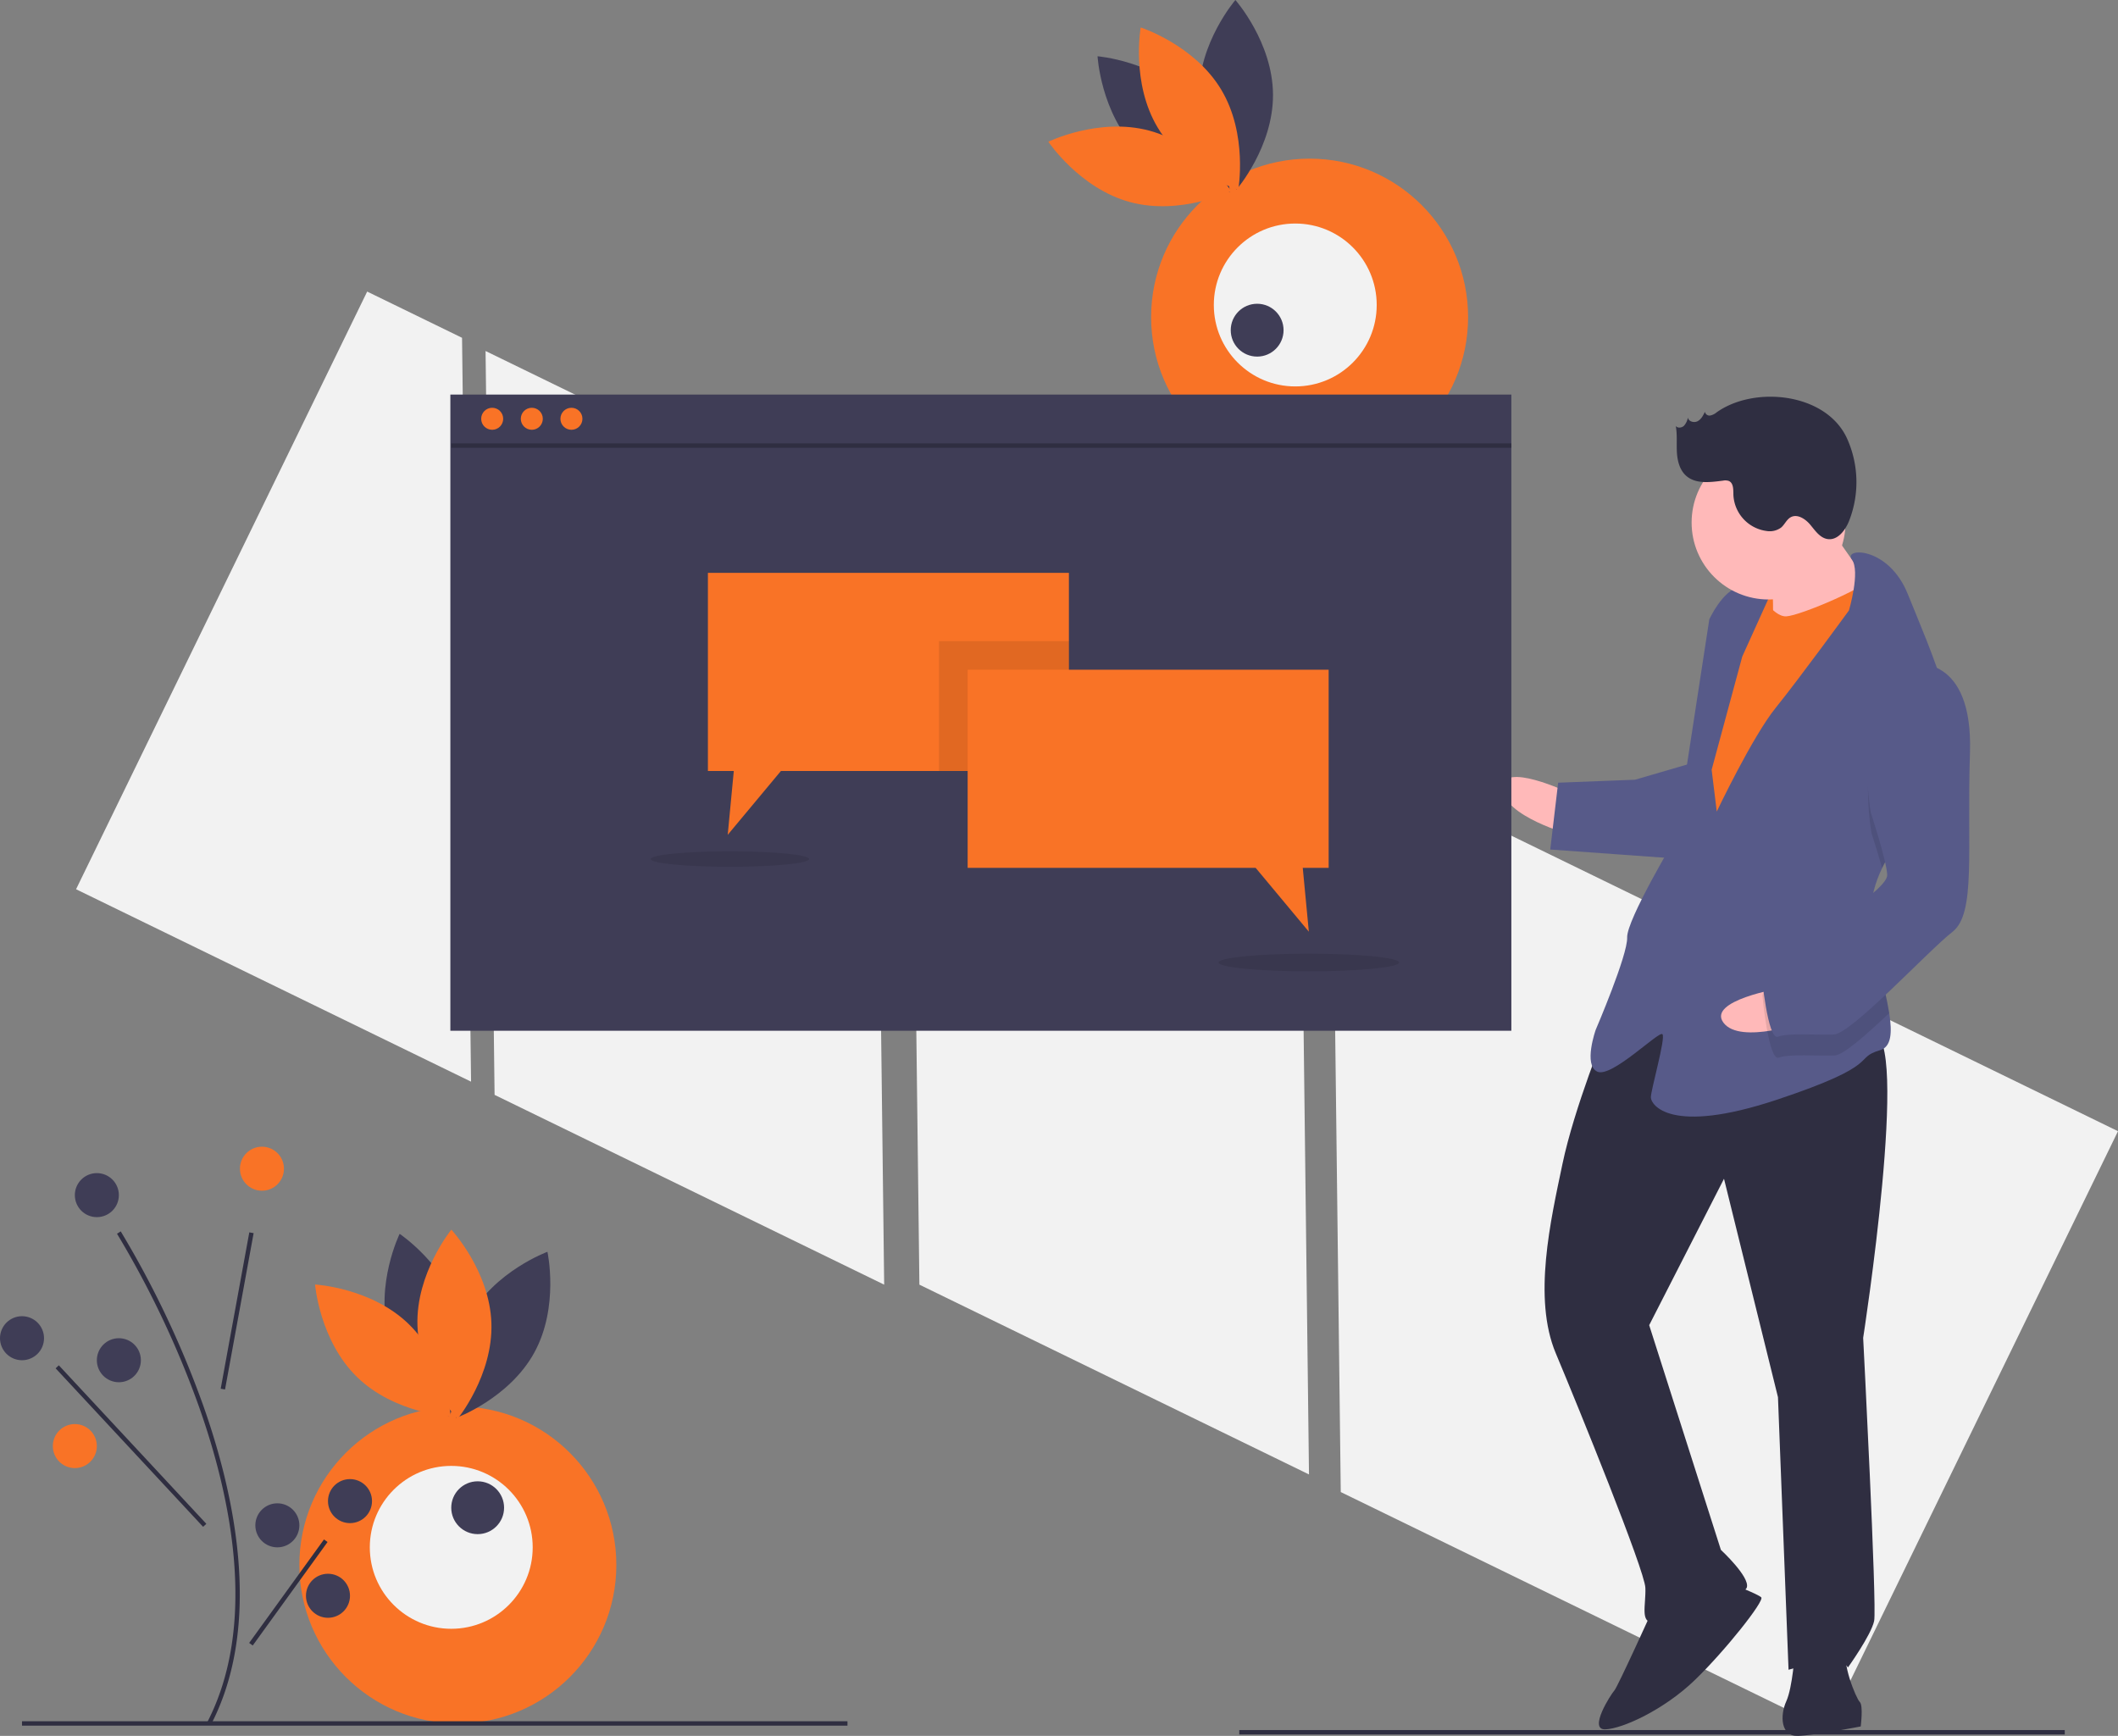 <svg xmlns="http://www.w3.org/2000/svg" data-name="Layer 1" width="962.193" height="788.568" viewBox="0 0 962.193 788.568" xmlns:xlink="http://www.w3.org/1999/xlink"><rect x="0" y="0" width="962.193" height="788.568" fill="#808080" stroke="none"/><title>online discussion</title><polygon points="220.588 159.448 224.684 497.367 401.675 583.58 397.579 245.662 220.588 159.448" fill="#f2f2f2"/><polygon points="166.805 132.454 34.553 403.956 214 491.367 209.904 153.448 166.805 132.454" fill="#f2f2f2"/><polygon points="962.193 513.867 605 339.875 609.096 677.794 829.942 785.37 962.193 513.867" fill="#f2f2f2"/><polygon points="413.579 245.662 417.675 583.58 594.665 669.794 590.569 331.875 413.579 245.662" fill="#f2f2f2"/><rect x="910.29" y="316.192" width="22.242" height="28.597" transform="translate(-131.018 -19.764) rotate(-2.221)" fill="#f97326"/><path d="M831.71,415.85s-30.779-14.706-30.286-2.005S832.449,434.901,832.449,434.901Z" transform="translate(-118.903 -55.716)" fill="#ffb9b9"/><path d="M848.597,523.311s-14.521,35.542-19.886,61.189-13.536,60.942-3.026,85.974,40.392,98.599,40.7,106.537-2.559,15.999,3.791,15.752,40.907-11.126,42.31-15.95-11.79-17.032-11.79-17.032L868.117,657.698,902.107,591.193l24.516,99.215,4.802,123.828s23.567-7.274,26.988-1.047c0,0,10.559-14.719,11.9-21.131s-4.987-128.591-4.987-128.591,21.632-139.163,4.169-138.486S883.633,483.794,848.597,523.311Z" transform="translate(-118.903 -55.716)" fill="#2f2e41"/><path d="M869.929,786.412s-16.109,35.603-17.635,37.252-12.023,17.955-4.085,17.648,26.68-8.984,40.476-22.239,31.984-36.219,30.335-37.745-12.947-5.858-12.947-5.858Z" transform="translate(-118.903 -55.716)" fill="#2f2e41"/><path d="M934.292,806.175s-.972,15.937-3.901,22.41-2.559,15.999,5.378,15.691,28.453-4.283,28.453-4.283,1.218-9.587-.431-11.113-8.676-18.743-5.686-23.628S934.292,806.175,934.292,806.175Z" transform="translate(-118.903 -55.716)" fill="#2f2e41"/><path d="M946.036,288.992s16.922,26.373,23.518,32.477-11.962,19.543-11.962,19.543l-33.215,4.468s.418-30.225-1.293-33.338S946.036,288.992,946.036,288.992Z" transform="translate(-118.903 -55.716)" fill="#ffb9b9"/><path d="M917.165,323.501s6.843,12.454,13.193,12.208,39.196-14.239,40.599-19.064,10.88,34.557,10.88,34.557L901.465,492.642,881.86,479.093l9.499-83.045,7.802-44.821Z" transform="translate(-118.903 -55.716)" fill="#f97326"/><path d="M973.921,450.084c-3.206,6.707-5.208,13.7-4.931,20.86.012.318.025.635.053.952.761,14.693,6.173,31.686,8.115,44.044,1.409,8.865,1.008,15.336-4.18,16.856-12.577,3.668,1.834,6.289-46.826,22.485s-57.152,2.216-57.275-.959,6.891-27.296,5.242-28.822-23.074,19.974-29.548,17.045-.739-19.051-.739-19.051,14.583-33.954,14.275-41.892,22.089-45.375,22.089-45.375L895.432,337.063s5.858-12.947,13.734-14.842,14.411,2.621,14.411,2.621L910.397,353.972l-13.905,51.417,2.326,18.989s16.17-34.016,26.791-47.147,33.264-44.218,33.264-44.218,5.286-17.837,1.296-23.168c-3.991-5.346,16.647-6.147,25.446,15.771,4.664,11.616,12.236,28.939,16.979,45.068,4.227,14.289,6.223,27.646,2.036,35.281C998.229,417.629,982.129,432.96,973.921,450.084Z" transform="translate(-118.903 -55.716)" fill="#575a89"/><path d="M1004.629,405.965c-6.4,11.664-22.5,26.995-30.708,44.119-2.144-7.723-4.759-15.715-4.759-15.715s-10.031-53.669,19.64-67.539a19.858,19.858,0,0,1,13.791,3.853C1006.82,384.973,1008.817,398.33,1004.629,405.965Z" transform="translate(-118.903 -55.716)" opacity="0.1"/><path d="M886.843,402.583l-25.154,7.335-34.926,1.354-3.593,30.348,57.398,4.134S894.904,405.45,886.843,402.583Z" transform="translate(-118.903 -55.716)" fill="#575a89"/><path d="M927.861,504.623s-33.652,5.583-25.971,15.71,37.492-.52,37.492-.52Z" transform="translate(-118.903 -55.716)" fill="#ffb9b9"/><path d="M969.044,471.896c.761,14.693,6.173,31.686,8.115,44.044-10.72,10.146-20.914,19.095-24.756,19.244-7.938.308-20.7-.787-25.401.985s-7.458-28.33-7.458-28.33,2.806-9.648,15.321-14.904C943.313,489.382,959.506,479.739,969.044,471.896Z" transform="translate(-118.903 -55.716)" opacity="0.1"/><path d="M988.433,357.305s26.865-4.222,25.414,40.353,2.832,73.027-7.973,81.396-45.903,46.298-53.84,46.606-20.7-.787-25.401.985-7.458-28.33-7.458-28.33,2.806-9.648,15.321-14.904,42.002-23.888,41.756-30.238-7.458-28.33-7.458-28.33S958.762,371.175,988.433,357.305Z" transform="translate(-118.903 -55.716)" fill="#575a89"/><circle cx="803.442" cy="237.375" r="34.952" fill="#ffb9b9"/><path d="M898.811,242.994a6.749,6.749,0,0,1-2.939,1.475,2.097,2.097,0,0,1-2.43-1.683c-.8,1.658-1.702,3.426-3.335,4.277s-4.157.137-4.393-1.689a7.706,7.706,0,0,1-1.774,3.744c-1.013.966-2.85,1.21-3.734.125.715,3.907.274,7.926.498,11.892s1.282,8.17,4.278,10.778c4.37,3.803,10.941,2.865,16.689,2.144a5.066,5.066,0,0,1,2.615.143c2.152.917,2.055,3.913,2.084,6.252a17.373,17.373,0,0,0,15.212,16.497,8.709,8.709,0,0,0,6.472-1.58c1.632-1.383,2.466-3.638,4.336-4.677,3.042-1.69,6.732.775,8.956,3.452s4.416,5.969,7.862,6.459c4.557.648,8.028-3.996,9.73-8.272A48.223,48.223,0,0,0,957.982,254.862C948.467,234.121,915.964,230.84,898.811,242.994Z" transform="translate(-118.903 -55.716)" fill="#2f2e41"/><circle cx="594.945" cy="144.069" r="72" fill="#f97326"/><path d="M635.517,123.822c16.589,17.016,42.072,19.077,42.072,19.077s-1.413-25.527-18.002-42.543-42.072-19.077-42.072-19.077S618.928,106.806,635.517,123.822Z" transform="translate(-118.903 -55.716)" fill="#3f3d56"/><path d="M641.082,115.076c22.944,6.189,37.167,27.434,37.167,27.434s-22.977,11.211-45.921,5.023-37.167-27.434-37.167-27.434S618.138,108.887,641.082,115.076Z" transform="translate(-118.903 -55.716)" fill="#f97326"/><path d="M663.605,98.852c.152,23.764,17.083,42.92,17.083,42.92s16.685-19.372,16.532-43.136-17.083-42.92-17.083-42.92S663.453,75.088,663.605,98.852Z" transform="translate(-118.903 -55.716)" fill="#3f3d56"/><path d="M673.679,96.41c12.239,20.37,7.754,45.54,7.754,45.54s-24.329-7.856-36.569-28.226-7.754-45.54-7.754-45.54S661.44,76.04,673.679,96.41Z" transform="translate(-118.903 -55.716)" fill="#f97326"/><circle cx="588.43" cy="138.542" r="37" fill="#f2f2f2"/><circle cx="571.114" cy="149.99" r="12" fill="#3f3d56"/><circle cx="208" cy="710.912" r="72" fill="#f97326"/><path d="M295.467,662.139c6.206,22.94,27.461,37.147,27.461,37.147s11.194-22.985,4.989-45.925S300.456,616.214,300.456,616.214,289.262,639.199,295.467,662.139Z" transform="translate(-118.903 -55.716)" fill="#3f3d56"/><path d="M304.586,657.209c17.028,16.576,19.108,42.058,19.108,42.058s-25.528-1.394-42.557-17.97-19.108-42.058-19.108-42.058S287.558,640.633,304.586,657.209Z" transform="translate(-118.903 -55.716)" fill="#f97326"/><path d="M332.158,654.003c-11.437,20.831-5.975,45.807-5.975,45.807s24.005-8.798,35.442-29.629,5.975-45.807,5.975-45.807S343.595,633.172,332.158,654.003Z" transform="translate(-118.903 -55.716)" fill="#3f3d56"/><path d="M342.147,656.775c.773,23.752-15.399,43.553-15.399,43.553S309.321,681.621,308.548,657.869s15.399-43.553,15.399-43.553S341.373,633.023,342.147,656.775Z" transform="translate(-118.903 -55.716)" fill="#f97326"/><circle cx="205" cy="702.912" r="37" fill="#f2f2f2"/><circle cx="217" cy="684.912" r="12" fill="#3f3d56"/><rect x="10" y="781.912" width="375" height="2" fill="#2f2e41"/><rect x="563" y="785.912" width="375" height="2" fill="#2f2e41"/><path d="M214.792,839.087l-1.777-.918c23.082-44.624,10.739-102.575-3.679-143.332a439.292,439.292,0,0,0-37.278-78.675l1.69-1.068a441.537,441.537,0,0,1,37.472,79.075C225.772,735.299,238.201,793.828,214.792,839.087Z" transform="translate(-118.903 -55.716)" fill="#2f2e41"/><rect x="190.313" y="650.128" width="72.18" height="1.999" transform="matrix(0.18, -0.984, 0.984, 0.18, -573.718, 701.091)" fill="#2f2e41"/><rect x="177.403" y="663.452" width="2.001" height="98.351" transform="translate(-556.566 256.751) rotate(-42.94)" fill="#2f2e41"/><rect x="220.899" y="778.128" width="58.009" height="2" transform="translate(-646.828 469.489) rotate(-54.137)" fill="#2f2e41"/><circle cx="119" cy="530.912" r="10" fill="#f97326"/><circle cx="10" cy="607.912" r="10" fill="#3f3d56"/><circle cx="54" cy="617.912" r="10" fill="#3f3d56"/><circle cx="34" cy="656.912" r="10" fill="#f97326"/><circle cx="159" cy="681.912" r="10" fill="#3f3d56"/><circle cx="126" cy="692.912" r="10" fill="#3f3d56"/><circle cx="149" cy="724.912" r="10" fill="#3f3d56"/><circle cx="44" cy="542.912" r="10" fill="#3f3d56"/><rect x="204.597" y="179.24" width="482" height="289" fill="#3f3d56"/><circle cx="223.597" cy="190.24" r="5" fill="#f97326"/><circle cx="241.597" cy="190.24" r="5" fill="#f97326"/><circle cx="259.597" cy="190.24" r="5" fill="#f97326"/><rect x="205" y="201.422" width="481.597" height="2" fill="#2f2e41"/><polygon points="485.597 260.24 485.597 350.24 354.767 350.24 330.597 379.24 333.357 350.24 321.597 350.24 321.597 260.24 485.597 260.24" fill="#f97326"/><rect x="426.597" y="291.24" width="59" height="59" opacity="0.1"/><polygon points="439.597 304.24 603.597 304.24 603.597 394.24 591.835 394.24 594.597 423.24 570.43 394.24 439.597 394.24 439.597 304.24" fill="#f97326"/><ellipse cx="331.597" cy="390.24" rx="36" ry="3.512" opacity="0.1"/><ellipse cx="594.597" cy="437.24" rx="41" ry="4" opacity="0.1"/></svg>